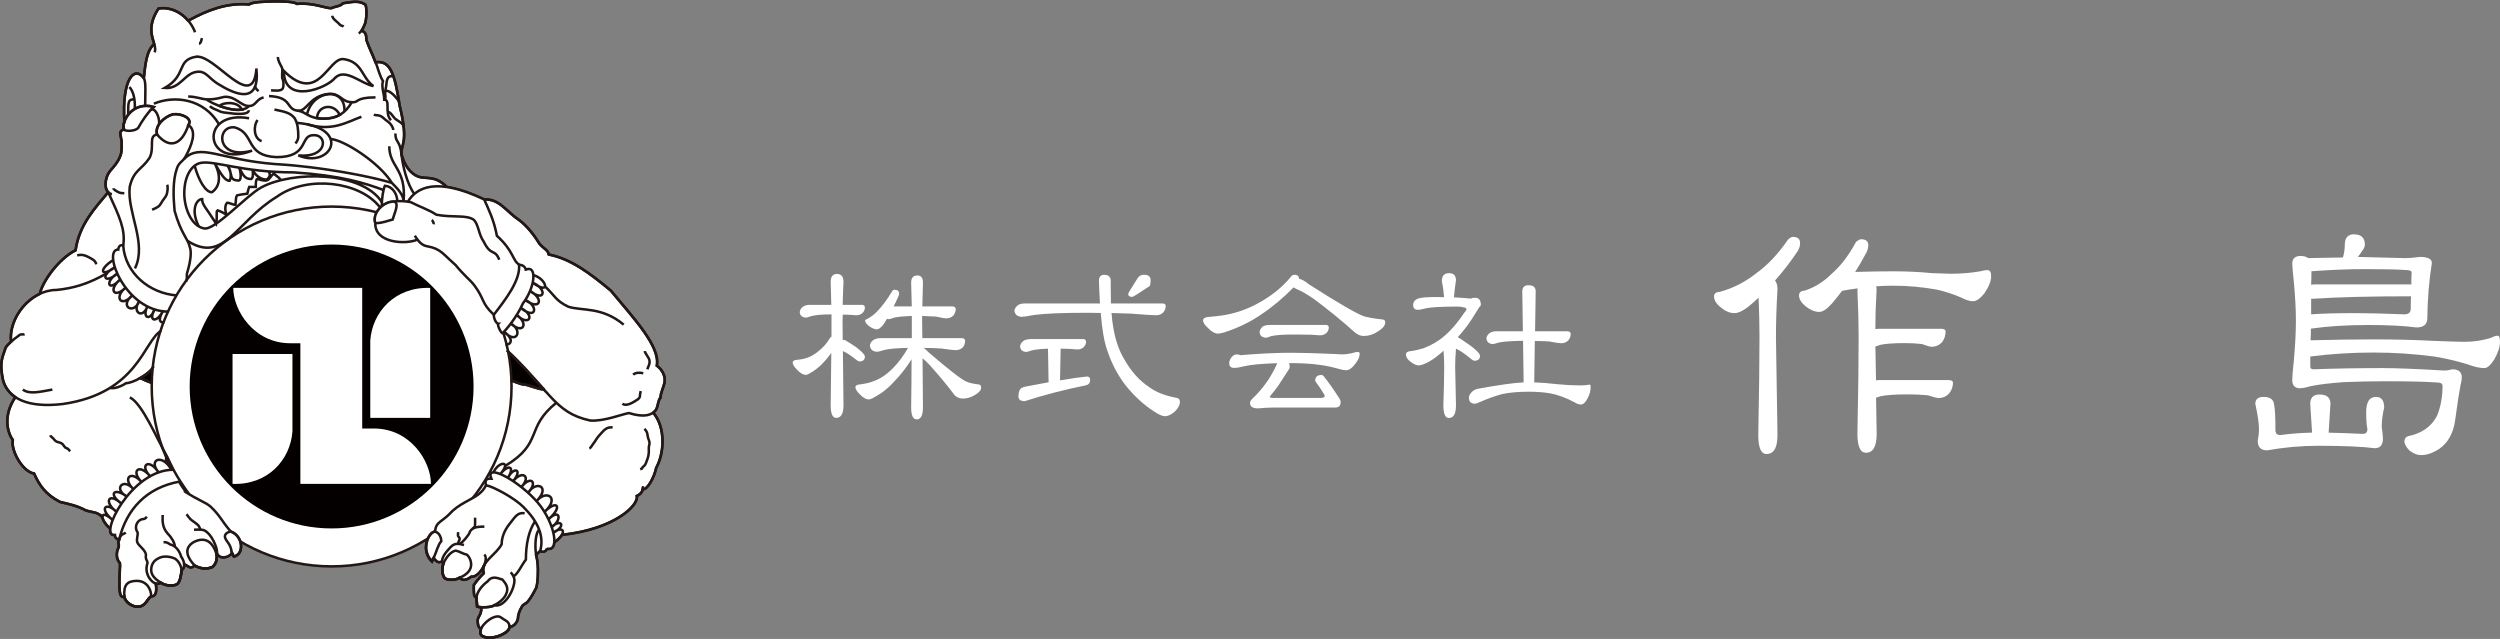 <?xml version="1.0" encoding="UTF-8"?><svg xmlns="http://www.w3.org/2000/svg" viewBox="0 0 492.06 125.76"><rect x="0" y="0" width="492.06" height="125.76" fill="#808080" stroke="none"/><defs><style>.d,.e,.f{fill:#fff;}.g,.h{fill:#040000;}.g,.e,.i{stroke-width:.5px;}.g,.e,.i,.f{stroke:#231815;}.i{fill:none;}</style></defs><g id="a"/><g id="b"><g id="c"><g><path class="d" d="M159.45,60.01h4.17c-.03-1.42-.07-2.93-.12-4.53,0-1.04,.41-1.56,1.24-1.56s1.28,.52,1.28,1.56c-.08,1.6-.13,3.11-.16,4.53h3.89c.29,.03,.45,.19,.48,.48,0,.43-.15,.79-.44,1.08-.32,.32-.75,.48-1.28,.48-.24,0-.82-.04-1.72-.12h-.92c-.03,.43-.04,.85-.04,1.28l.04,3.73c.11-.03,.21-.04,.32-.04s.83,.44,2.16,1.32c1.26,.94,1.88,1.59,1.88,1.96,0,.64-.36,.96-1.08,.96-.13,0-.32-.09-.56-.28-1.15-.91-2.04-1.5-2.69-1.76l.12,10.66c0,1.66-.48,2.49-1.44,2.49-.72,0-1.08-.83-1.08-2.49,.05-3.93,.09-7.36,.12-10.3-.54,.75-1.08,1.42-1.64,2-.83,.88-1.78,1.6-2.85,2.16-.21,.11-.37,.16-.48,.16-.59,0-1.2-.36-1.84-1.08-.54-.53-.8-1-.8-1.4,.05-.29,.36-.45,.92-.48,.77-.08,1.35-.19,1.72-.32,.88-.27,1.74-.76,2.57-1.48,.85-.69,1.56-1.51,2.12-2.45,.08-.13,.19-.24,.32-.32v-4.37c-1.87,0-3.22,.12-4.05,.36-.51,.19-.83,.28-.96,.28-.78-.05-1.19-.41-1.24-1.08,.03-.4,.24-.76,.64-1.08,.35-.24,.81-.36,1.4-.36m16.6-2.97c.61,0,.92,.27,.92,.8,0,.16-.09,.43-.28,.8-.27,.61-.54,1.18-.8,1.68h3.57c-.03-1.47-.07-3.03-.12-4.69,0-.94,.41-1.4,1.24-1.4,.72,0,1.08,.47,1.08,1.4-.05,1.66-.09,3.22-.12,4.69h5.93c.4,.03,.61,.19,.64,.48,0,.51-.16,.95-.48,1.32-.37,.37-.84,.56-1.4,.56-.29,0-.96-.12-2-.36-.83-.05-1.74-.09-2.73-.12v1.2l.04,3.17h7.82c.37,.03,.57,.19,.6,.48,0,.51-.15,.95-.44,1.32-.37,.37-.84,.56-1.4,.56-.4,0-1.34-.11-2.81-.32-1.1-.08-2.27-.12-3.53-.12,.27,.16,.59,.44,.96,.84,4.01,3.45,6.51,5.39,7.5,5.81,.61,.24,1.36,.41,2.24,.52,.43,0,.64,.21,.64,.64,0,.48-.4,.96-1.2,1.44-.78,.48-1.58,.72-2.41,.72-.56,0-1.08-.2-1.56-.6-1.5-2-3.18-4.03-5.05-6.09-.48-.51-.92-.92-1.32-1.24l.08,9.66c0,1.58-.41,2.37-1.24,2.37-.72,0-1.08-.79-1.08-2.37,.05-3.53,.08-6.68,.08-9.46-1.07,1.68-2.23,3.17-3.49,4.45-1.18,1.31-2.57,2.38-4.17,3.21-.35,.16-.59,.24-.72,.24-.59,0-1.22-.36-1.88-1.08-.54-.53-.8-1-.8-1.4,.08-.29,.4-.46,.96-.48,1.12-.16,1.96-.36,2.53-.6,1.34-.45,2.63-1.31,3.89-2.57,1.15-1.18,2.14-2.51,2.97-4.01-2.08,.03-3.64,.16-4.65,.4-.75,.24-1.23,.36-1.44,.36-.86-.05-1.32-.47-1.4-1.24,.03-.4,.25-.76,.68-1.08,.37-.24,.87-.36,1.48-.36h6.09v-4.37c-1.52,.05-2.67,.16-3.45,.32-.56,.21-.92,.32-1.08,.32-.13-.03-.25-.05-.36-.08-.29,.51-.55,.91-.76,1.2-.45,.56-.86,.85-1.2,.88-.43,0-.94-.2-1.52-.6-.48-.35-.76-.72-.84-1.12,0-.11,.11-.2,.32-.28,.83-.4,1.58-.98,2.24-1.72,.88-.91,1.8-2.16,2.77-3.77,.11-.21,.27-.32,.48-.32"/><path class="d" d="M201.87,59.73h14.63c-.13-2.3-.2-3.82-.2-4.57,.03-.72,.39-1.08,1.08-1.08,.83,.03,1.24,.44,1.24,1.24v1.4c0,1.07,.01,2.07,.04,3.01h10.14c.4,0,.61,.15,.64,.44,0,.51-.16,.95-.48,1.32-.37,.37-.84,.56-1.4,.56-.67,0-2.31-.11-4.93-.32-1.23-.05-2.51-.09-3.85-.12,.08,1.15,.2,2.14,.36,2.97,.4,2.38,1.12,4.44,2.16,6.17,1.34,2.35,2.95,4.16,4.85,5.41,1.34,1.02,3.17,1.74,5.49,2.16,.4,.08,.6,.35,.6,.8,0,.56-.31,1.16-.92,1.8-.72,.67-1.4,1-2.04,1-.48,0-1.19-.31-2.12-.92-2.08-1.34-3.98-3.09-5.69-5.25-1.52-2-2.7-4.26-3.53-6.77-.62-1.74-1.04-4.2-1.28-7.38-.91-.03-1.84-.04-2.81-.04-4.78,0-8.25,.15-10.38,.44-1.23,.24-2.02,.36-2.37,.36-.88-.05-1.36-.47-1.44-1.24,.05-.37,.29-.73,.72-1.08,.35-.21,.84-.32,1.48-.32m.96,7.02h10.46c.29,.03,.45,.19,.48,.48,0,.43-.15,.79-.44,1.08-.32,.32-.75,.48-1.28,.48-.24,0-.82-.04-1.72-.12-.51,0-1.03-.01-1.56-.04l-.12,6.25c2.3-.4,4.06-.65,5.29-.76,.43,0,.64,.21,.64,.64,0,.59-.27,.95-.8,1.08-4.33,.88-8.35,1.92-12.07,3.13-.83,0-1.24-.31-1.24-.92s.11-1.08,.32-1.4c.13-.24,.51-.43,1.12-.56,1.66-.32,3.15-.6,4.49-.84l-.12-6.61c-1.47,.05-2.57,.17-3.29,.36-.51,.19-.83,.28-.96,.28-.78-.05-1.19-.41-1.24-1.08,.03-.4,.24-.76,.64-1.08,.35-.24,.81-.36,1.4-.36m22.37-12.67c.85,0,1.28,.36,1.28,1.08,0,.54-.05,.91-.16,1.12-2.14,1.44-3.29,2.16-3.45,2.16-.54,0-.8-.2-.8-.6,0-.13,.63-1.18,1.88-3.13,.29-.43,.71-.64,1.24-.64"/><path class="d" d="M254.82,54.08c.54,0,.83,.27,.88,.8,.45,.05,1.1,.41,1.92,1.08,5.85,3.74,9.5,5.85,10.94,6.33,.94,.24,2.03,.43,3.29,.56,.54,0,.8,.2,.8,.6,0,.59-.47,1.18-1.4,1.76-.91,.62-1.86,.92-2.85,.92-.64,0-1.26-.27-1.84-.8-2.38-2.14-5.05-4.32-8.02-6.53-1.28-.88-2.43-1.54-3.45-1.96-.19-.08-.35-.17-.48-.28-2.06,2.11-4.26,3.94-6.61,5.49-2,1.36-4.34,2.49-7.02,3.37-.56,.16-.98,.24-1.24,.24-.64,0-1.32-.39-2.04-1.16-.61-.56-.92-1.06-.92-1.48,.08-.4,.45-.61,1.12-.64,1.92-.16,3.34-.36,4.25-.6,2.27-.51,4.46-1.42,6.57-2.73,2.11-1.28,3.88-2.78,5.29-4.49,.19-.32,.45-.48,.8-.48m-11.47,15.67c.29,0,.56,.05,.8,.16,3.74-.32,7.08-.48,10.02-.48,1.85,0,4.68,.08,8.5,.24,.64,.05,1.2,.08,1.68,.08,.37,0,.91-.07,1.6-.2,.67-.19,1.07-.28,1.2-.28,.32,0,.48,.11,.48,.32,0,.64-.31,1.34-.92,2.08-.59,.8-1.18,1.2-1.76,1.2-.43,0-1.18-.16-2.24-.48-2.33-.61-5.17-.92-8.54-.92h-.44c.08,.21,.12,.47,.12,.76,0,.13-.04,.27-.12,.4-.91,1.42-1.63,2.53-2.16,3.33-.45,.62-1,1.31-1.64,2.09,0,.19,.21,.28,.64,.28h9.38c.54,0,.8-.15,.8-.44,0-.05-.03-.12-.08-.2-.43-.75-.99-1.59-1.68-2.52-.08-.11-.12-.19-.12-.24,0-.75,.41-1.12,1.24-1.12,.16,0,.31,.08,.44,.24,.94,1.18,1.98,2.66,3.13,4.45,.13,.21,.2,.43,.2,.64,0,.72-.36,1.08-1.08,1.08h-12.23c-.8,0-1.79,.05-2.97,.16-1.04,0-1.56-.36-1.56-1.08,0-.27,.2-.59,.6-.96,.43-.4,.81-.8,1.16-1.2,.54-.59,1.08-1.28,1.64-2.08,.61-.88,1.26-2.03,1.92-3.45,0-.03,.01-.07,.04-.12-2.99,.08-5.16,.28-6.49,.6-.83,.21-1.5,.32-2,.32-.64,0-.96-.31-.96-.92,0-.4,.16-.8,.48-1.2,.29-.35,.6-.52,.92-.52m6.57-5.81h11.15c.29,.03,.45,.19,.48,.48,0,.4-.15,.76-.44,1.08-.35,.32-.78,.48-1.28,.48-.27,0-.89-.04-1.88-.12-1.02-.03-2.11-.04-3.29-.04-2.06,0-3.54,.11-4.45,.32-.53,.21-.88,.32-1.04,.32-.78-.05-1.19-.43-1.24-1.12,.03-.37,.23-.73,.6-1.08,.35-.21,.82-.32,1.4-.32"/><path class="d" d="M285.17,53.76c.93,0,1.4,.47,1.4,1.4-.19,1.26-.32,2.38-.4,3.37,1.15,.05,2.23,.13,3.25,.24,.35-.11,.65-.16,.92-.16,.75,0,1.12,.47,1.12,1.4,0,.13-.11,.29-.32,.48-.19,.32-.7,1.12-1.52,2.41-.83,1.26-1.72,2.41-2.69,3.45,.32,.19,1.06,.68,2.21,1.48,1.44,1.04,2.16,1.78,2.16,2.21,0,.64-.37,.96-1.12,.96-.13,0-.33-.11-.6-.32-1.28-1.07-2.29-1.75-3.01-2.04-.11,1.31-.16,2.51-.16,3.61l.16,7.54c0,1.66-.47,2.48-1.4,2.48-.72,0-1.08-.83-1.08-2.48,.11-3.21,.16-5.72,.16-7.54,0-.99-.04-2.06-.12-3.21-1.07,.96-2.03,1.68-2.89,2.16-.91,.48-1.58,.72-2,.72-.45,0-.98-.23-1.56-.68-.64-.45-.96-.95-.96-1.48,0-.35,.27-.56,.8-.64,.64-.05,1.51-.24,2.61-.56,1.68-.64,3.07-1.46,4.17-2.45,1.34-1.12,2.66-2.67,3.97-4.65,.24-.24,.36-.4,.36-.48,0-.29-.12-.44-.36-.44-.43-.13-.88-.2-1.36-.2-3.31,0-5.48,.13-6.49,.4-.64,.16-1.08,.24-1.32,.24-.64,0-.96-.32-.96-.96,0-.56,.31-.98,.92-1.24,.48-.21,1.75-.32,3.81-.32,.45,0,.91,.01,1.36,.04-.08-1.12-.23-2.18-.44-3.17,0-1.04,.47-1.56,1.4-1.56m9.42,11.43h5.13l-.12-7.82c0-.83,.41-1.24,1.24-1.24,.94,0,1.4,.41,1.4,1.24l-.12,7.82h6.37c.4,.03,.61,.19,.64,.48,0,.51-.16,.95-.48,1.32-.37,.37-.84,.56-1.4,.56-.32,0-1.12-.12-2.41-.36-.88-.05-1.8-.08-2.77-.08l-.12,8.14c1.36,.05,2.87,.17,4.53,.36,1.58,.16,3.09,.24,4.53,.24,.62,0,1.24-.05,1.88-.16,.11,0,.16,.16,.16,.48,0,.75-.2,1.5-.6,2.24-.43,.8-.86,1.2-1.28,1.2s-.86-.15-1.28-.44c-1.74-.91-3.34-1.5-4.81-1.76-1.18-.21-2.59-.32-4.25-.32-1.95,0-3.65,.15-5.09,.44-1.52,.4-3.02,.94-4.49,1.6-.43,.21-.79,.32-1.08,.32-.7-.05-1.06-.43-1.08-1.12,0-.43,.2-.83,.6-1.2,.35-.35,.78-.56,1.28-.64,3.96-.72,6.92-1.14,8.9-1.24l-.12-8.18c-2.14,.03-3.7,.13-4.69,.32-.67,.21-1.1,.32-1.28,.32-.75-.05-1.16-.43-1.24-1.12,.03-.37,.24-.72,.64-1.04,.35-.24,.81-.36,1.4-.36"/><path class="d" d="M352.86,46.62c.96,0,1.44,.4,1.44,1.2,0,.56-.16,1.1-.48,1.62-1.36,2.04-2.85,3.97-4.45,5.77,.32,.4,.48,.98,.48,1.74-.2,3.45-.3,6.57-.3,9.38l.3,19.3c0,2.49-.72,3.73-2.16,3.73-1.08,0-1.62-1.24-1.62-3.73,.16-8.26,.24-14.69,.24-19.3,0-2.37-.06-4.95-.18-7.76-.44,.44-.9,.86-1.38,1.26-1.36,1.2-2.49,1.8-3.37,1.8s-1.76-.36-2.64-1.08c-.92-.72-1.38-1.46-1.38-2.22,0-.56,.4-.86,1.2-.9,2.56-.72,4.89-1.9,6.98-3.55,2.32-1.64,4.47-3.91,6.43-6.79,.4-.32,.7-.48,.9-.48m13.41,.48c.96,0,1.44,.38,1.44,1.14,0,.6-.16,1.16-.48,1.68-.68,1.28-1.38,2.49-2.1,3.61,2.73-.08,5.23-.12,7.52-.12,2.68,0,5.21,.12,7.58,.36,1.92,.08,3.15,.12,3.67,.12,2.04,0,3.99-.16,5.83-.48,.6-.16,1.08-.24,1.44-.24,.48,0,.72,.4,.72,1.2,0,.96-.44,2.08-1.32,3.37-.84,1.04-1.58,1.56-2.22,1.56s-1.42-.24-2.35-.72c-1.44-.64-3.03-1.16-4.75-1.56-2.89-.52-5.75-.78-8.6-.78-1.16,0-2.29,.04-3.37,.12,.04,.24,.06,.52,.06,.84-.16,2.77-.24,5.29-.24,7.58,.28-.04,.6-.06,.96-.06h11.97c.56,0,.86,.16,.9,.48,0,.8-.22,1.5-.66,2.1-.56,.64-1.26,.96-2.1,.96-.28,0-.92-.18-1.92-.54-1-.12-2.1-.18-3.31-.18-2.29,0-3.93,.12-4.93,.36-.4,.16-.7,.26-.9,.3l.12,6.67c.24-.04,.52-.06,.84-.06h13.35c.6,0,.92,.16,.96,.48,0,.8-.24,1.5-.72,2.1-.56,.64-1.26,.96-2.1,.96-.32,0-1.04-.18-2.16-.54-1.16-.12-2.43-.18-3.79-.18-2.53,0-4.35,.12-5.47,.36l-.9,.3,.12,7.1c0,2.49-.7,3.73-2.11,3.73-1.12,0-1.68-1.24-1.68-3.73,.16-8.1,.24-14.43,.24-19,0-2.73-.08-5.79-.24-9.2,0-.16,.02-.3,.06-.42-1.04,.12-2.07,.28-3.07,.48-.64,.84-1.3,1.66-1.98,2.47-1,1.12-1.84,1.68-2.53,1.68-.84,0-1.72-.36-2.65-1.08-.88-.72-1.32-1.44-1.32-2.16,0-.6,.38-.92,1.14-.96,1.96-.64,3.73-1.74,5.29-3.31,1.76-1.52,3.37-3.63,4.81-6.31,.44-.32,.76-.48,.96-.48"/><path class="d" d="M456.59,77.65c1.4,0,2.1,.62,2.1,1.86l-.36,5.65c2.08,.04,4.33,.12,6.73,.24,.6,0,.9-.32,.9-.96-.16-.76-.24-1.86-.24-3.31,0-2,.64-3.01,1.92-3.01,1.08,0,1.62,.7,1.62,2.1-.32,1.36-.48,2.63-.48,3.79,.16,1.16,.24,1.92,.24,2.29,0,1.28-.54,1.92-1.62,1.92-2.45-.32-6.13-.48-11.06-.48-3.41,0-6.77,.3-10.1,.9-1.24,0-1.86-.62-1.86-1.86,.16-.8,.24-1.58,.24-2.35,0-1.08-.24-2.73-.72-4.93,0-.92,.54-1.38,1.62-1.38,1.32,0,2.02,.54,2.1,1.62,.16,.8,.24,2.45,.24,4.93,0,.64,.32,.96,.96,.96,2.08-.28,4.17-.44,6.25-.48l-.36-5.65c0-1.24,.62-1.86,1.87-1.86m6.79-31.51c1.4,0,2.1,.7,2.1,2.1,0,.16-.08,.4-.24,.72-.44,.68-.82,1.22-1.14,1.62l9.38,.24c.64,0,1.58-.08,2.83-.24,1.56,0,2.35,.4,2.35,1.2-.56,3.45-.86,7.14-.9,11.06-.08,1.08-.8,1.62-2.16,1.62-2.37-.32-5.49-.48-9.38-.48-4.33,0-8.12,.24-11.37,.72,0,.76-.02,1.52-.06,2.29,4.61-.12,8.74-.18,12.39-.18,4.29,0,8.28,.1,11.97,.3,3.09,.12,5.05,.18,5.89,.18,1.84,0,3.59-.26,5.23-.78,.56-.28,1-.42,1.32-.42s.48,.4,.48,1.2c0,1-.38,2.16-1.14,3.49-.72,1.12-1.36,1.68-1.92,1.68-.92,0-2.01-.24-3.25-.72-2.04-.64-4.27-1.16-6.67-1.56-3.97-.52-7.94-.78-11.91-.78-4.25,0-8.4,.26-12.45,.78v2.04c0,.32,.22,.48,.66,.48,4.17-.16,8.7-.24,13.59-.24,2.65,0,6.65,.16,12.03,.48,.56,0,1.12-.08,1.68-.24,1.24,0,1.86,.54,1.86,1.62,0,.4-.08,.88-.24,1.44-.24,1.2-.6,3.55-1.08,7.04-.36,2.49-1.38,4.33-3.07,5.53-1.28,.84-2.49,1.26-3.61,1.26-.72,0-1.46-.28-2.22-.84-.6-.56-.96-1.14-1.08-1.74,0-.6,.24-.98,.72-1.14,2.72-.56,4.63-1.9,5.71-4.03,.72-1.76,1.08-3.73,1.08-5.89,0-.44-.38-.66-1.14-.66-2.37-.16-5.67-.24-9.92-.24-2.81,0-5.63,.06-8.48,.18-2.69,.2-4.81,.46-6.38,.78-.96,.28-1.7,.42-2.22,.42-.96-.04-1.44-.58-1.44-1.62,0-.68,.1-1.9,.3-3.67,.28-3.13,.42-5.79,.42-8s-.14-4.79-.42-7.76c-.2-1.8-.3-3.01-.3-3.61,.08-.92,.62-1.38,1.62-1.38,.64,0,1.14,.14,1.5,.42l6.86-.12c.24-.84,.36-1.66,.36-2.47,0-1.4,.62-2.1,1.86-2.1m-8.42,7.28c0,.88-.02,1.76-.06,2.65,.24-.04,.48-.06,.72-.06h19c0-.84,.02-1.62,.06-2.35,0-.32-.4-.48-1.2-.48-1.44-.12-4.11-.18-8-.18-3.21,0-6.72,.14-10.52,.42m-.06,5.41v3.07c2.08-.16,4.99-.24,8.72-.24,2.37,0,5.57,.08,9.62,.24,.88,0,1.3-.4,1.26-1.2,0-.84,.02-1.62,.06-2.35-8.18,0-14.57,.16-19.18,.48h-.48Z"/></g><g><g><path class="e" d="M21.72,104.09c-.96-.84-1.49-1.72-1.56-2.26l.04,.05c-1.08-1.23-1.78-.92-3.34-1.43-1.68-.92-3.39-1.26-5.04-1.65-2.8-1.45-4.03-3.17-5.11-5.59-2.32-.38-4.6-4.58-4.19-6.58-1.07-1.54-1.97-4.79,.5-8.46l-.06-.05c-1.17-.8-1.94-1.89-2.34-3.19-.73-3.45-.27-4.3,.42-6.28,0-.25,.46-.78,1.13-1.38v-.02c-.42-3.66,2.14-7.77,5.67-9.42h0c.49-2.33,3.63-6.84,7.03-8.57,.72-5.07,3.85-8.32,6.42-11.42l-.05-.05c-.84-.98-.47-3.08,.46-4.17,.77-.9,1.49-1.65,1.97-2.91,.33-.76,.27-1.77,.27-2.84-.17-1.39-.68-2.14,.47-2.35-.17-.4-.14-.98,.08-1.59v.05c-.53-8.53,2-11.08,3.82-8.59,.26-2.31,.47-5.47,2.05-6.69h0c-.44-1.56-1.37-3.65,.84-7.01,2.36-.37,4.44,.76,5.8,2.35l.07,.03c3.69-2.04,7.57-3.56,11.97-3.18,.46-.46,2.95-.6,5.07-.61,1.9-.01,3.72,.06,4.35,.49,3.19-.33,6.07,1.07,6.85,.82,.72-.35,1.58-.28,2.24-.95,1.59-.18,2.96-.66,4.37,.27,.23,.45,.34,2.2-.03,3.65-.22,.58-.47,1.11-.74,1.5l-.06-.02c.96,.18,1.03,1.09,1.03,1.83,.56,1.62,1.15,2.68,1.79,4.39,2.84-.38,3.76,1.96,4.76,8.53,1.89,7.61,.12,7.57,.38,9.66,.57,2.07,1.7,3.69,3.24,4.3,1.73,.61,3.24-.36,5.67,2.07h0c1.97,.29,4.39,1.05,7.36,2.45,2.98-.19,4.36,2.41,6.87,4.05,1.56,1.15,3.11,3.16,3.95,4.6,.83,1.05,1.77,1.27,1.85,2.17,4.4,.87,8.09,3.67,12.24,7.11,4.57,5.53,9.77,10.99,9.06,14.77,.89,.67,1.7,1.83,1.54,3.15-.16,1.12-.81,2.11-.81,3.15-.52,.52-.41,1.47-.88,2.38-.16,.21-.35,.41-.57,.58l-.02-.02c1.23,1.36,1.86,3.48,1.86,5.68,0,1.82-.42,3.69-1.25,5.23-.32,1.69-1.76,4.46-2.65,4.15h0c-.09,.5-.31,.94-1.16,1.37,.42,1.77-4.27,6.51-14.72,7.64h0c-.24,.41-.72,.92-1.52,1.47h0c-.08,.95-.55,1.48-1.45,1.24h0c-.23,.56-.68,.78-1.32,.46-.15,.15-.5,.47-.83,.77,.32,1.17,.41,2.46,.35,3.82,0,.54-.06,1.71-.29,2.6-.41,.82-1.04,2-1.65,2.73-.48,.57-1.06,.59-1.23,1.11-.44,.67-.76,1.63-.76,2.32-.2,1.01-1.23,1.72-1.63,1.54,0,1.25-2.82,2.42-4.51,2.15-1.35-.27-1.4-.8-1.11-1.8-.53,0-.67-.81-.67-1.69,.28-.99,.73-.97,.73-2.46h0c-.37-.02-.68-.07-.83-.14,0-.45-.13-1.04-.13-1.8-.64,0-.53-1.41-.53-2.42,.35-.55,.98-1.37,1.97-2.36-.24-.62-.14-1.17,.14-1.71l-.05,.08c-.49,1.21-1.57,2.43-2.54,2.32-1.14,.82-1.77,.77-2.33,.21-.55,.41-1.96,.6-2.83,.16-.65-.56-.66-1.95-.35-2.99-.16-.12-.24-.29-.25-.49l.02-.02c-.72,.72-1.38-.1-1.7-.61-.23,.23-.21,.57-.32,.77-1.71-1.71-1.28-4.03-.44-5.18h0c-5.56,3.67-12.21,5.8-19.36,5.8-6.63,0-12.83-1.83-18.12-5.01l-.02-.05c.72,1.39,.35,3.17-1.06,3.45-.23-.22-.08-.47-.41-.79,0,.64-2.18,1.71-2.9,.15h0c-.01,.08-.04,.16-.07,.21,.16,1.06-.2,2.02-.86,2.5-.73,.32-2.07,.51-3.46-.3-.91,.91-1.39-.1-2.05-.22h0c.03,.46-.11,.86-.52,1.11-.14,1.18-.31,2.25-.86,2.75-.78,.48-2.3,.35-3.18-.24-.37,.18-.72,.21-1.04,.12h-.01c.15,.86,.28,2.63-.92,2.53-.8,.48-1.05,2.04-2.62,2.04-.98,.09-2.48-.84-2.65-1.93-1.19,.34-.96-2.12-.93-4.51,.03-.93,.12-1.68,.06-2.13-.35-.35-.61-.99-.61-1.57,0-1.51,.62-1.21,.3-2.47,0-.35,.18-.39,.16-.63-.53-.02-.8-.35-.85-.88h-.02c-.68,.11-.95-.36-.88-1.18"/><path class="g" d="M30.03,75.44c-.98-.36-1.82-.73-2.43-1.03h0c1.15-.65,2.26-1.51,2.63-2.31-.12,1.1-.19,2.21-.2,3.34Z"/><path class="g" d="M107.03,76.62c-2.41-2.69-4.85-5.48-7.28-7.66h0c.39,1.93,.62,3.91,.68,5.94h0c.56,0,1.98,.77,2.7,.77s2.82,.94,3.9,.94Z"/></g><g><path class="f" d="M100.43,76.07c0,19.42-15.74,35.16-35.16,35.16s-35.16-15.74-35.16-35.16,15.74-35.16,35.16-35.16,35.16,15.74,35.16,35.16"/><path class="d" d="M100.43,76.07c0,19.42-15.74,35.16-35.16,35.16s-35.16-15.74-35.16-35.16,15.74-35.16,35.16-35.16,35.16,15.74,35.16,35.16"/><path class="h" d="M93.21,76.07c0-15.43-12.51-27.94-27.94-27.94s-27.94,12.51-27.94,27.94,12.51,27.94,27.94,27.94,27.94-12.51,27.94-27.94"/><g><path class="d" d="M45.77,95.24c6.95,.26,11.38-4.74,11.79-10.32v-15.25h-11.79v25.57Z"/><path class="d" d="M84.67,56.67c-6.95-.25-11.37,4.74-11.79,10.32v15.25h11.79v-25.57Z"/><path class="d" d="M71.29,84.34h2.31c7.21,0,11.22,6.5,11.22,10.9h-25.7v-27.68h-1.99c-7.21,0-11.22-6.51-11.22-10.9h25.38v27.68"/></g></g><g><path class="d" d="M37.26,97.3c2.22,1.36,3.16,1.55,4.19,2.42,.99,.93,1.53,1.65,2.06,2.39,.52,.73,1.03,1.49,1.92,2.51,.8,.29,1.36,.86,1.68,1.51h0c-4.21-1.92-7.79-4.95-9.87-8.84l.02,.02Z"/><path class="d" d="M92.31,98.44c-1.41,3.16-4.45,6.07-7.82,6.97l.12-.09c.31-.43,.69-.69,1.02-.69,.18-2.07,1.3-1.72,3.42-4.06,1.09-.98,2.23-1.58,3.26-2.14h0Z"/><path class="d" d="M74.11,41.86c11.62,.32,24.31,12.12,24.78,23.73h0s-.04,0-.06-.02c-.32-.2-1-1.6-.76-1.84-.28,0-.88-.8-.88-1.77-2.51-2.32-1.79-3.06-3.85-5.8-.75-1-2.08-2-3.66-3.96-1.67-1.47-2.37-2.31-3.18-2.82-2.19-1.37-2.85-.27-4.34-2.21-2.33,1.02-8.46,.7-8.3-3.25-.21-.7-.09-1.42,.25-2.06Z"/></g><g><g><path class="i" d="M33.18,61.34c-8.59,0-13.12-12.23-9.9-12.23v-.07c.11-.62,.44-.91,.97-.71,.39,5.44,5.14,9.42,10.59,9.82"/><path class="i" d="M22.28,51.19c-2.86,1.77-2.58,3.55,.33,1.43-2.94,1.49-2.14,3.47,.48,1.23-2.39,1.38-1.97,3.86,.58,1.14-2.41,2-1.21,3.88,1.06,1.62-2.39,1.88-.87,4.06,1.31,1.52-2.67,2.18,.32,3.91,1.35,1.17-1.5,2.14,.72,3.59,1.61,1.02-1.1,2.28,.57,2.96,1.42,.59-1.28,2.25,.31,2.84,1.63,.37-1.17,2.02-.34,2.2,.27,2.2"/></g><path class="i" d="M21.1,53.74c-3.63,2.12-6.64,3-9.99,3.33-5.07,0-9.48,5.46-8.92,10.18"/><path class="i" d="M4.84,65.78c-.26,.11-.66-.04-.91,.1-1.48,1.03-2.89,2.32-2.89,2.77-.68,1.99-1.15,2.83-.42,6.28,1.06,3.46,4.74,5.41,11.74,4.59,14.82-2.14,15.91-12.4,19.36-14.42"/><path class="i" d="M21.68,76.34c.67,.22,2.01-.17,3.13-.92,1.27,0,4.7-1.77,5.42-3.32"/><path class="i" d="M27.6,74.41c.61,.3,1.45,.67,2.43,1.03"/><path class="i" d="M4.49,76.68c1.3,.95,3.12,.49,5.82,0"/><path class="i" d="M3.02,78.16c-2.47,3.67-1.57,6.92-.5,8.46-.41,2.01,1.88,6.2,4.19,6.58,1.08,2.41,2.31,4.13,5.11,5.59,1.65,.39,3.36,.73,5.04,1.65,1.56,.51,2.26,.21,3.34,1.43"/><path class="i" d="M9.88,85.68c.07,.19,.42,.43,.57,.58,.23,.23,.42,.57,.73,.68,.45,.16,.9,.18,1.22,.57,.14,.17,.27,.4,.42,.55,.14,.14,.38,.15,.54,.28,.16,.14,.3,.33,.46,.47"/><path class="e" d="M35.48,94.76c-6.73,1.19-10.6,5.56-12.01,11.39-.53-.02-.8-.35-.85-.88h-.02c-3.34,.51,3.19-12.92,11.6-12.81"/><path class="i" d="M21.72,104.09c-2.22-1.93-2.09-4.09,.46-1.73-2.83-2.34-1.28-3.66,.76-1.62-2.52-1.86-1.66-4,.98-1.61-2.77-1.99-1.36-3.23,1.05-1.4-2.71-1.44-.77-3.84,1.3-1.45-2.21-2.07-.59-3.88,1.59-1.41-2.13-2.13-.54-3.79,1.7-1.13-2.18-2.18-.26-3.68,1.66-.76-2.13-2.45,.65-3.86,2.54-.51-.75-1.25-1.53-2-.81-2.49"/><path class="i" d="M24.75,104.8c-.4,.4-.97,.21-1.28,1.36,.02,.24-.16,.28-.16,.63,.32,1.26-.3,.95-.3,2.47,0,.58,.26,1.22,.61,1.57,.07,.45-.02,1.2-.06,2.13-.03,2.39-.26,4.85,.93,4.51,.17,1.09,1.66,2.02,2.65,1.93,1.57,0,1.82-1.56,2.62-2.04,1.2,.11,1.07-1.67,.92-2.52"/><path class="i" d="M24.49,117.47c-.21-2.31,.53-3.11,2.36-3.14,2.01-.04,2.91,1.62,2.91,3.03-.8,.48-1.05,2.04-2.62,2.04-.98,.09-2.48-.84-2.65-1.93Z"/><path class="i" d="M28.91,101.71c-.19,.19-.36,.48-.88,.48-1.08,.17-1.67,1.64-.96,2.55,.15,.6-.26,1.26-.05,2,.35,.79,1.46,1.36,1.71,2.38-.17,1.13,.31,1.07,.3,1.73-.3,.84-.28,1.74,.23,2.72,.67,1.05,1.45,1.65,2.45,1.16,.88,.6,2.4,.72,3.18,.24,.55-.5,.73-1.57,.86-2.75,.86-.53,.54-1.7-.1-2.69-.35-1.22-1.21-2.19-2.14-2.36-.55-.37-.75-.48-1.32-.45"/><path class="i" d="M32.02,101.36c-.07,1.26-.04,2.52,.97,3.64,.78,.78,1.42,1.86,1.42,2.6"/><path class="i" d="M31.72,114.71c-.78-.43-1.69-1.17-1.9-2.03-.21-.83,.07-2.16,1.25-2.73,1.08-.66,2.41-.41,3.35-.01,.64,.42,1.15,1.17,1.35,2.26-.14,1.18-.31,2.25-.86,2.75-.78,.48-2.3,.35-3.18-.24Z"/><path class="i" d="M36.7,101.21c.16,.16,.3,.42,.46,.6,.1,.1,.18,.23,.28,.33,.33,.34,.76,.56,1.12,.86,.21,.18,.47,.35,.6,.6,.09,.16,.26,.48,.23,.66"/><path class="i" d="M40.72,102.75c-.27,.29-.45,.7-.38,1.11,.02,.12,.09,.23,.14,.34,.05,.11,.05,.33,.12,.41"/><path class="e" d="M42.71,108.89c.72,1.56,2.9,.49,2.9-.15,.32,.32,.18,.57,.41,.79,2.05-.4,1.9-4-.6-4.92-.9-1.02-1.4-1.78-1.92-2.51-.53-.74-1.07-1.46-2.06-2.39-1.17-.99-2.24-1.1-5.22-3.08"/><path class="i" d="M38.32,111.31c-1.28-1.34-2.42-3.32-.15-4.64,2.25-1.11,3.7-.02,4.47,2.44,.16,1.06-.2,2.02-.86,2.5-.73,.32-2.07,.51-3.46-.3Z"/><path class="i" d="M36.27,111.09c.66,.12,1.14,1.13,2.05,.22,1.39,.81,2.72,.62,3.46,.3,.67-.48,1.02-1.45,.86-2.5,.41-.67-.73-3.41-1.85-4.32-.73-.73-1.63-.53-2.6-.53"/><path class="i" d="M37.24,97.28c-2.68-3.62-3.73-6.08-4.29-7.29-2.11-3.71-4.96-10.58-7.39-11.77"/><path class="i" d="M45.62,108.74c-.23-1.73-1.03-2.09-1.27-2.8-.23-.47-.02-1.11,1.08-1.33,2.5,.92,2.65,4.52,.6,4.92-.23-.22-.08-.47-.41-.79Z"/><path class="e" d="M87.06,110.36c-.72,.72-1.38-.1-1.7-.61-.23,.23-.21,.57-.32,.77-1.72-1.72-1.27-4.05-.43-5.2,.31-.43,.69-.69,1.02-.69,.18-2.07,1.3-1.72,3.42-4.06,1.09-.98,2.23-1.58,3.26-2.14,1.41-.76,2.65-1.45,3.35-2.93"/><path class="i" d="M85.36,109.75c.51-.96,.85-2.58,1.5-3.23-.06-.88-.42-1.66-1.23-1.88-1.23,0-2.95,3.53-.59,5.89,.12-.2,.09-.54,.32-.77Z"/><path class="i" d="M91.32,107.28c-1.93-.62-2.33,.06-3.17,1.01-.82,.91-1.5,2.08-.87,2.58-.31,1.03-.3,2.42,.35,2.99,.87,.44,2.28,.24,2.83-.16,.56,.56,1.19,.62,2.33-.21,1.62,.19,3.54-3.35,2.54-4.35"/><path class="i" d="M103.26,101.02c-1.38-.21-1.82,.65-2.95,2.08-1.09,1.33-1.57,2.78-1.57,4.01-1.03,2.05-4.28,3.55-3.5,5.68"/><path class="i" d="M95.24,112.8c-.99,.99-1.62,1.8-1.97,2.36,0,1.01-.11,2.42,.53,2.42,0,.76,.13,1.35,.13,1.8,.52,.26,2.9,.21,3.37-.26,1.8,.51,3.75-2.54,3.95-4.68,.07-.81-.43-1.49-.74-1.8"/><path class="i" d="M90.5,107.07c.82-.58,1.35-1.34,1.83-2.02,.34-1.15,1.27-1.4,3.01-1.4"/><path class="i" d="M90.17,104.74c0,.2-.06,.49-.03,.68,.04,.24,.27,.32,.32,.54,.07,.37-.33,.7-.29,1.09"/><path class="i" d="M93.51,101.89v1.34c0,.52-.19,.49-.48,.84"/><path class="i" d="M87.28,110.87c.7-1.47,1.59-2.34,2.43-2.5,.84,.19,1.37,.65,2.13,.77,.63,.47,1.11,1.65,.79,2.62-.26,.78-.99,1.47-2.17,1.94-.55,.41-1.96,.6-2.83,.16-.65-.56-.66-1.95-.35-2.99Z"/><path class="i" d="M93.79,117.57c.09-1.02,1.04-2.31,2.15-3.11,.83-1.08,1.63-.83,2.95-.38,.59,.7,1.38,1.6,.68,2.95-.31,.76-1.38,1.67-2.28,2.08-.47,.46-2.85,.52-3.37,.26,0-.45-.13-1.04-.13-1.8Z"/><path class="i" d="M101.05,113.43c.8-.32,1.63-2.24,2.46-3.29,0-3.09,.58-5.69,1.77-7.48"/><path class="i" d="M94.75,119.52c0,1.49-.45,1.47-.73,2.46,0,.88,.15,1.69,.67,1.69-.29,1-.24,1.53,1.11,1.8,1.68,.27,4.51-.9,4.51-2.15,.41,.18,1.43-.53,1.63-1.54,0-.69,.32-1.66,.76-2.32,.16-.52,.75-.54,1.23-1.11,.6-.72,1.24-1.91,1.65-2.73,.22-.88,.29-2.05,.29-2.6,.05-1.37-.03-2.66-.35-3.82-.28-1.69-.16-4.49,.68-4.97"/><path class="i" d="M94.69,123.67c.85-1.43,2.4-2.4,3.37-2.34,.51,.03,.82,.47,1.38,.74,.58,.31,.86,.79,.86,1.25,0,1.25-2.82,2.42-4.51,2.15-1.35-.27-1.4-.8-1.11-1.8Z"/><g><path class="e" d="M105.5,109.2c.33-.3,.68-.61,.83-.77,.8-2.98-.44-5.76-3.32-8.65-1.73-1.73-5.79-3.96-7.36-4.28-.27-1.01,.16-1.38,1.01-1.27h.05c-1.28-3.06,4.65-.04,8.41,3.9,3.86,3.87,5.35,10.56,2.53,9.84l.02-.04c-.23,.6-.68,.83-1.33,.5"/><path class="i" d="M97.13,92.97c1.01-2.24,3.69-2.35,1.35,.34,1.55-2,2.94-1.57,1.5,.75,1.03-2.22,3.03-1.82,1.03,.64,1.66-2.16,3.67-1.08,1.6,1.17,1.76-2.3,3.37-1.09,1.33,1.12,1.66-2.52,4.48-1.18,1.65,1.65,1.98-2.39,4.69-.66,1.57,2.12,2.56-2.56,3.63-.99,.79,1.46,2.29-2.29,2.72,.16,.63,1.52,1.72-1.72,3.05-.28,.32,1.11,1.9-1.5,3-.08,.18,1.87"/></g><path class="i" d="M99.41,91.72c7.67-4.63,3.82-7.42,10.14-12.49"/><path class="i" d="M110.61,105.26c10.45-1.12,15.13-5.87,14.72-7.64,1.17-.58,1.14-1.2,1.24-1.93"/><path class="i" d="M126.49,96.25c.89,.31,2.33-2.45,2.65-4.15,.83-1.54,1.25-3.41,1.25-5.23,0-2.2-.64-4.32-1.86-5.68"/><path class="i" d="M116,88.25c.28-.08,.51-.58,.69-.8,.25-.29,.43-.61,.64-.93,.24-.36,.47-.7,.78-1,.33-.31,.61-.72,.97-.99,.5-.38,.83-.42,1.5-.42"/><path class="i" d="M126.84,84.4c.47,.47,.58,.83,.64,1.45,.06,.54,.41,.9,.35,1.51-.03,.28-.13,.48-.13,.8,0,.29,.01,.58,0,.87-.03,.56-.14,1-.35,1.54-.13,.32-.23,.71-.42,.96-.19,.26-.47,.36-.59,.7-.11,.05-.23,.09-.34,.13"/><path class="i" d="M100.42,74.91c.56,0,1.98,.77,2.7,.77s2.81,.99,3.89,.99"/><path class="i" d="M99.74,68.97c2.82,2.52,5.66,5.88,8.44,8.94,2.42,2.62,4.34,4.05,7.98,4.86,2.65,.22,6.47-1.31,7.62-1.47,3.08,.94,4.55,.42,5.34-.66,.47-.91,.36-1.86,.88-2.38,0-1.04,.65-2.02,.81-3.15,.16-1.32-.65-2.48-1.54-3.15,.7-3.78-4.49-9.24-9.06-14.77-4.15-3.44-7.84-6.24-12.24-7.11"/><path class="i" d="M107.97,50.07c-.08-.9-1.02-1.12-1.85-2.17-.85-1.44-2.4-3.45-3.95-4.6-2.51-1.64-3.89-4.24-6.87-4.05"/><path class="i" d="M122.76,63.9c-4.33-3.59-8.18-2.66-10.9-3.53-2.51-1.19-2.7-2.25-4.59-3.99"/><path class="i" d="M126.9,69.1c.02,.26,.38,.74,.52,.99,.17,.3,.35,.5,.41,.84,.13,.73-.23,1.12-.42,1.76"/><path class="i" d="M126.61,73.46c-.65-.14-1.5-.18-1.99,.29"/><path class="i" d="M122.51,79.46c.64,.53,1.82-.09,2.4-.46,.29-.18,.83-.47,.98-.78,.08-.17,.06-.43,.09-.61,.03-.22,.08-.43,.12-.64"/><g><path class="e" d="M103.51,53.07c2.2-.98,1.89,3.41-.59,6.65-1.21,2.75-3.3,5.18-3.98,5.85-.21,.21-1.14-1.58-.87-1.85-.28,0-.88-.8-.88-1.77,2.38-3.08,5.28-6.82,4.97-9.88,.74,.09,1.17,.42,1.33,.97v.03Z"/><path class="i" d="M104.97,54.15c2.59,.67,3.6,4.15-.13,1.49,2.91,1.22,2.43,3.96-.51,1.63,2.82,1.6,1.98,3.91-.94,1.79,2.6,1.06,2.26,4.09-.9,1.55,3.05,1.56,1.55,3.73-.79,1.38,2.38,1.63,1.33,3.92-1.17,1.7,2.41,1.27,1.23,4.28-1.32,1.6,2.07,1.52,1.33,2.62,.29,2.53"/></g><path class="i" d="M97.2,61.95c-2.51-2.32-1.79-3.06-3.85-5.8-.75-1-2.08-2-3.66-3.96-1.67-1.47-2.37-2.31-3.18-2.82-2.43-1.52-2.98,0-4.87-2.98"/><path class="e" d="M80.27,39.7c1.73-2.84,5.63-4.9,15.03-.44,.8,1.8,1.93,4.04,2.5,7.15,3.34,3.02,3.06,4.89,4.37,5.65"/><path class="i" d="M82.17,47.16c-2.33,1.02-8.46,.7-8.3-3.25-.63-2.04,1.62-4.24,3.63-4.24,1.07-.16,2.23-.1,3.35,.12,1.82,.94,3.66,1.54,5.06,2.48,3.32,.6,5.85-.03,7.33,.98,.98,.97,.94,2.87,1.96,4.3,1.49,3.02,2.19,1.3,3.06,3.57"/><path class="e" d="M73.87,43.92c1.44,0,2.3-.44,3.41-.71,.31-1.15,1.45-3.36,.21-3.53-2.01,0-4.25,2.2-3.63,4.24Z"/><path class="i" d="M84.97,43.31c.22,.14,.43,.58,.39,.84"/><path class="i" d="M87.94,36.81c-2.42-2.42-3.93-1.46-5.67-2.07-1.54-.6-2.67-2.23-3.24-4.3-.26-2.09,1.51-2.05-.38-9.66-1-6.58-1.92-8.91-4.76-8.53"/><path class="i" d="M77.82,26.27c0,1.89,.88,1.21,1.22,4.17,.18,2.05,1.06,5.76,2.51,7.74"/><path class="i" d="M77.4,25.59c.02-.36-.31-.88-.52-1.15-.28-.36-.68-.58-1.02-.87-.33-.29-.61-.57-1.02-.76-.37-.16-.9-.09-1.26-.24"/><path class="i" d="M71.08,6.03c.96,.18,1.03,1.09,1.03,1.83,.56,1.62,1.15,2.68,1.79,4.39,.45,.92,.71,2.44,1.48,3.72-.13,.41-.15,.78-.06,1.54,.06,.57,.31,1.33,.31,2.11,1.3,0-.02,2.7,1.33,4.05"/><path class="i" d="M77.37,15.01c-1.17-.21-1.26,.84-1.34,1.76-.06,.61-.28,1.21-.21,1.83,.04,.38,.17,.84-.27,1.07"/><path class="i" d="M78.56,20.08c-.09-.35-.5-.73-.73-1.01-.26-.31-.54-.59-.86-.81-.33-.23-.79-.56-1.2-.26"/><path class="i" d="M79.45,25.05c.05-.77-1.31-1.32-1.76-1.76-.39-.39-.82-1.29-1.48-1.32"/><path class="i" d="M70.6,6.57c.5-.27,.93-1.08,1.28-2.02,.38-1.46,.27-3.21,.03-3.65-1.41-.94-2.78-.45-4.37-.27-.66,.66-1.52,.59-2.24,.95-.78,.24-3.66-1.16-6.85-.82-.63-.43-2.45-.5-4.35-.49-2.12,.01-4.61,.15-5.07,.61-4.39-.39-8.28,1.14-11.97,3.18"/><path class="i" d="M38.39,6.35c-.93-2.59-3.76-5.23-7.19-4.68-3.08,4.68-.06,6.9-.77,8.63"/><path class="i" d="M65.4,3.1c.05,.57,.74,1.03,1.13,1.38,.19,.18,.34,.4,.56,.52,.18,.1,.41,.11,.55,.22"/><path class="i" d="M39.16,8.59c.41-.03,.5-.8,.58-1.09"/><path class="i" d="M30.36,8.67c-1.58,1.22-1.79,4.38-2.05,6.69"/><path class="i" d="M28.57,20.84c0-2.27,.21-4.74-.26-5.47-1.82-2.49-4.35,.06-3.83,8.59"/><path class="i" d="M25.46,17.13c.64,.64,1.2,2.14,1.06,4.32"/><path class="i" d="M25.23,22.59c0-2.54-.06-3.05,1.28-3.05"/><path class="i" d="M31.31,24.43c.15-.77-.39-2.93-1.48-2.93,.12-.12,.27-.27,.45-.45-4.21-1.21-6.51,2.9-5.86,4.45-1.15,.22-.64,.96-.47,2.35,0,1.07,.06,2.08-.27,2.84-.48,1.27-1.2,2.01-1.97,2.91-1.15,1.34-1.44,4.22,.32,4.64"/><path class="i" d="M24.42,25.5c.21,.36,2.14,.39,2.78-.33,.68-1.25,1.97-3.12,2.63-3.67,.12-.12,.27-.27,.45-.45-4.21-1.21-6.51,2.9-5.86,4.45Z"/><path class="i" d="M21.3,37.83c2.23,4.87,3.43,7.35,2.95,10.52"/><path class="i" d="M26.56,52.83c2.44-4.92-1.59-11.07-1.03-16.04,.77-3.35,2.35-3.38,3.87-5.67,1.12-1.99-.28-4.42,1.52-4.63-.53-1.78,1.46-3.54,3.16-4,1.73-.19,3.92,.86,3,2.12,1.78,1.15,.63,4.07-.6,6.29-.43,.86-1.33,1.06-1.69,2.35-.82,2.33-.67,5.61-.43,8.24,1.3,4.62,2.66,5.51,2.99,7.12,.36,.85,.22,2.66-.51,5.07-.19,.49,.12,.91-.24,1.75"/><path class="i" d="M30.92,26.48c2.59,3.06,4.93,1.87,6.16-1.88,.92-1.25-1.27-2.31-3-2.12-1.71,.46-3.69,2.22-3.16,4"/><path class="i" d="M22.33,37.05c0,.28,.77,.68,1.03,.8,.34,.16,.7,.18,1.11,.18"/><path class="i" d="M29.94,41.28c.44-.18,.95-.41,1.29-.68,.37-.29,.55-.79,.83-1.18,.35-.47,.74-.88,.83-1.47,.07-.44,.21-1.17,0-1.58"/><path class="i" d="M38.58,11.17c3.76-.56,11.25,11.25,11.89,2.31,.73,7.16-4.04,5.24-7.56,3.04-1.78-1.11-2.32-2.41-3.77-2.41-2.78,0-3.51,3.47-6.72,3.21,4.45-2.57,2.21-5.45,6.16-6.16Z"/><path class="i" d="M65.99,15.3c1.98-1.98,5.25,1.26,7.5,1.64-2.35-1.71-2.13-4.75-5.82-5.3-3.1-.46-4.96,9.15-11.81,2.31,0,6.76,8.51,3.42,10.12,1.35Z"/><path class="i" d="M54.71,11.21c-.05,.74,.49,1.45,.77,2.09,.19,.46,0,1.16,.06,2.05,.37,.74,.28,1.78,.12,2.06-.34,.62-1.7,.38-2.31,.38"/><path class="i" d="M50.9,17.93c-.36-.28-.61-.54-.73-1.03"/><path class="i" d="M37.04,19c1.53,0,2.73,.54,3.68,.56,2.04,.04,2.97-.49,3.66-.51,2.13,0,3.05,1.84,4.64,1.81,1.41,0,1.37-1.34,2.87-1.68"/><path class="i" d="M52.95,18.91c4.62,.21,3.24,2.49,5.55,2.87,1.96,.32,2.24-2.87,6.17-3.3,2.31-.21,2.52,1.63,4.58,1.63,1.45,.16,.51-.94,4.66-.94"/><path class="i" d="M40.72,19.55c0,.43,6.44,3.49,8.3,1.29"/><path class="i" d="M47.63,21.57c-.9-1.87-4.18-1.33-4.35-.68h0c1.38,.5,3.07,.9,4.33,.68h.02Z"/><path class="i" d="M41.32,20.88c.4,.49,1.24,.67,1.8,.97,.62,.33,1.32,.31,1.99,.41,.62,.09,3.86,.52,3.86-.57"/><path class="i" d="M58.5,21.78c1.8,.17,2.06,1.58,5.23,1.58,2.61,0,4.3-1.13,5.51-3.25"/><path class="i" d="M60.42,22.53c1.14-4.95,7.66-5.5,7.37-.56"/><path class="i" d="M62.41,23.26c0-2.38,3.19-3.19,4.47-.65h0c-.87,.49-1.9,.75-3.14,.75-.51,0-.95-.04-1.33-.1h0Z"/><path class="i" d="M49.02,23.28c-9.86-1.77-8.92,10.12,.6,6.37-7.19,1.97-7.1-5.1-3.39-4.57,4.03,1.19,1.89,5.59,8.22,5.85,6.46,0,4.49-4.32,7.22-4.32,2.83-.21,2.95,4.54-2.95,3.98,6.44,2.76,10.78-5.5-.38-6.42"/><path class="i" d="M54.02,21.56c2.21,.47,3.09,.65,3.96,1.69,.65,1.09,.73,2.3,.73,3.77-.06,.52-.31,.95-.58,1.21"/><path class="i" d="M50.69,23.62c-.94,1.37-.64,3.72,.81,4.15"/><path class="i" d="M30.28,20.41c4.11-1.71,9.84-.99,12.83,4.06"/><path class="i" d="M71.13,22.98c-2.99,1.11-5.71,2.93-10.68,1.49"/><path class="i" d="M65.08,27.36c2.58,.17,9.56,4.6,12.05,8.64,1.11,1.11,2.25,2.31,2.31,3.61,.55-6.45-2.82-6.71-2.82-10.82"/><path class="i" d="M77.12,36c-3.45-1.09-13.58-3.19-22.89-3.7-11.15-.86-14.76-4.25-18.03-.98"/><path class="i" d="M36.92,47.42c7.22,4.6,9.49-3.78,17.58-8.7,6.03-4.33,16.49-3.01,20.35,2.17"/><path class="i" d="M75.17,39.81c-3.82-6.07-17.52-6.3-23.8-2.89-3.04,1.71-9.07,8.47-11.21,8.04-2.52-.47-3.89-4.03-3.89-6.89,0-3.63,1.59-5.67,3.2-6,2.68-.55,8.14,1.86,18.36,1.86,9.37,.62,14.05,2.12,17.75,3.51"/><path class="i" d="M75.14,40.61c0-1.55,.27-3.25,.61-4.04,1.56,.11,2.44,1.68,2.44,3.03"/><path class="i" d="M39.11,44.55c-1.68-3.4-.35-5.37,.67-5.37,0,1.15,.73,1.62,2.77,4.83,.27-1.44-.09-2.39,.27-2.61,.56,.19,1.09,.43,1.88,.95-.45-.65-.5-1.94,0-2.44,.54,0,1.1,.4,1.64,.4,.05-.9,.15-1.72,.29-1.85,.34-.11,.92-.19,2.05-.34,.08-.34,.26-1.11,.36-1.33h1.31c0-.62-.03-1.42,.3-1.58,.78,.26,1.46,.43,1.93,.27,.51-.17,.66-.84,1.32-1.3,.57,.56,1.31,.88,1.31,1.31"/><path class="i" d="M38.31,32.62c.78,2.88,2.15,5.22,3.39,5.22,1.54-1.07,1.9-3.06,.57-5.68,1.18,2.02,1.97,3.43,2.93,3.43,.51-1.03,.02-2.52-.41-3.03,1.13,1.94,.19,2.85,2.16,2.99,.81-.13,.22-2.54,.12-2.54,.72,1.24,.97,2.23,2.36,2.23,.56-.25,.28-1.84,.28-1.84,.57,1.19,1.64,1.95,2.77,1.95,.85-.63,.67-1.13,.4-1.62"/><path class="i" d="M21.3,37.83c-2.57,3.11-5.71,6.35-6.42,11.42-3.4,1.73-6.55,6.24-7.03,8.57"/><path class="i" d="M15.19,50.27c.96-.26,1.63,0,2.41,.43,.64,.35,1.19,.58,1.34,1.33"/></g></g></g></g></svg>